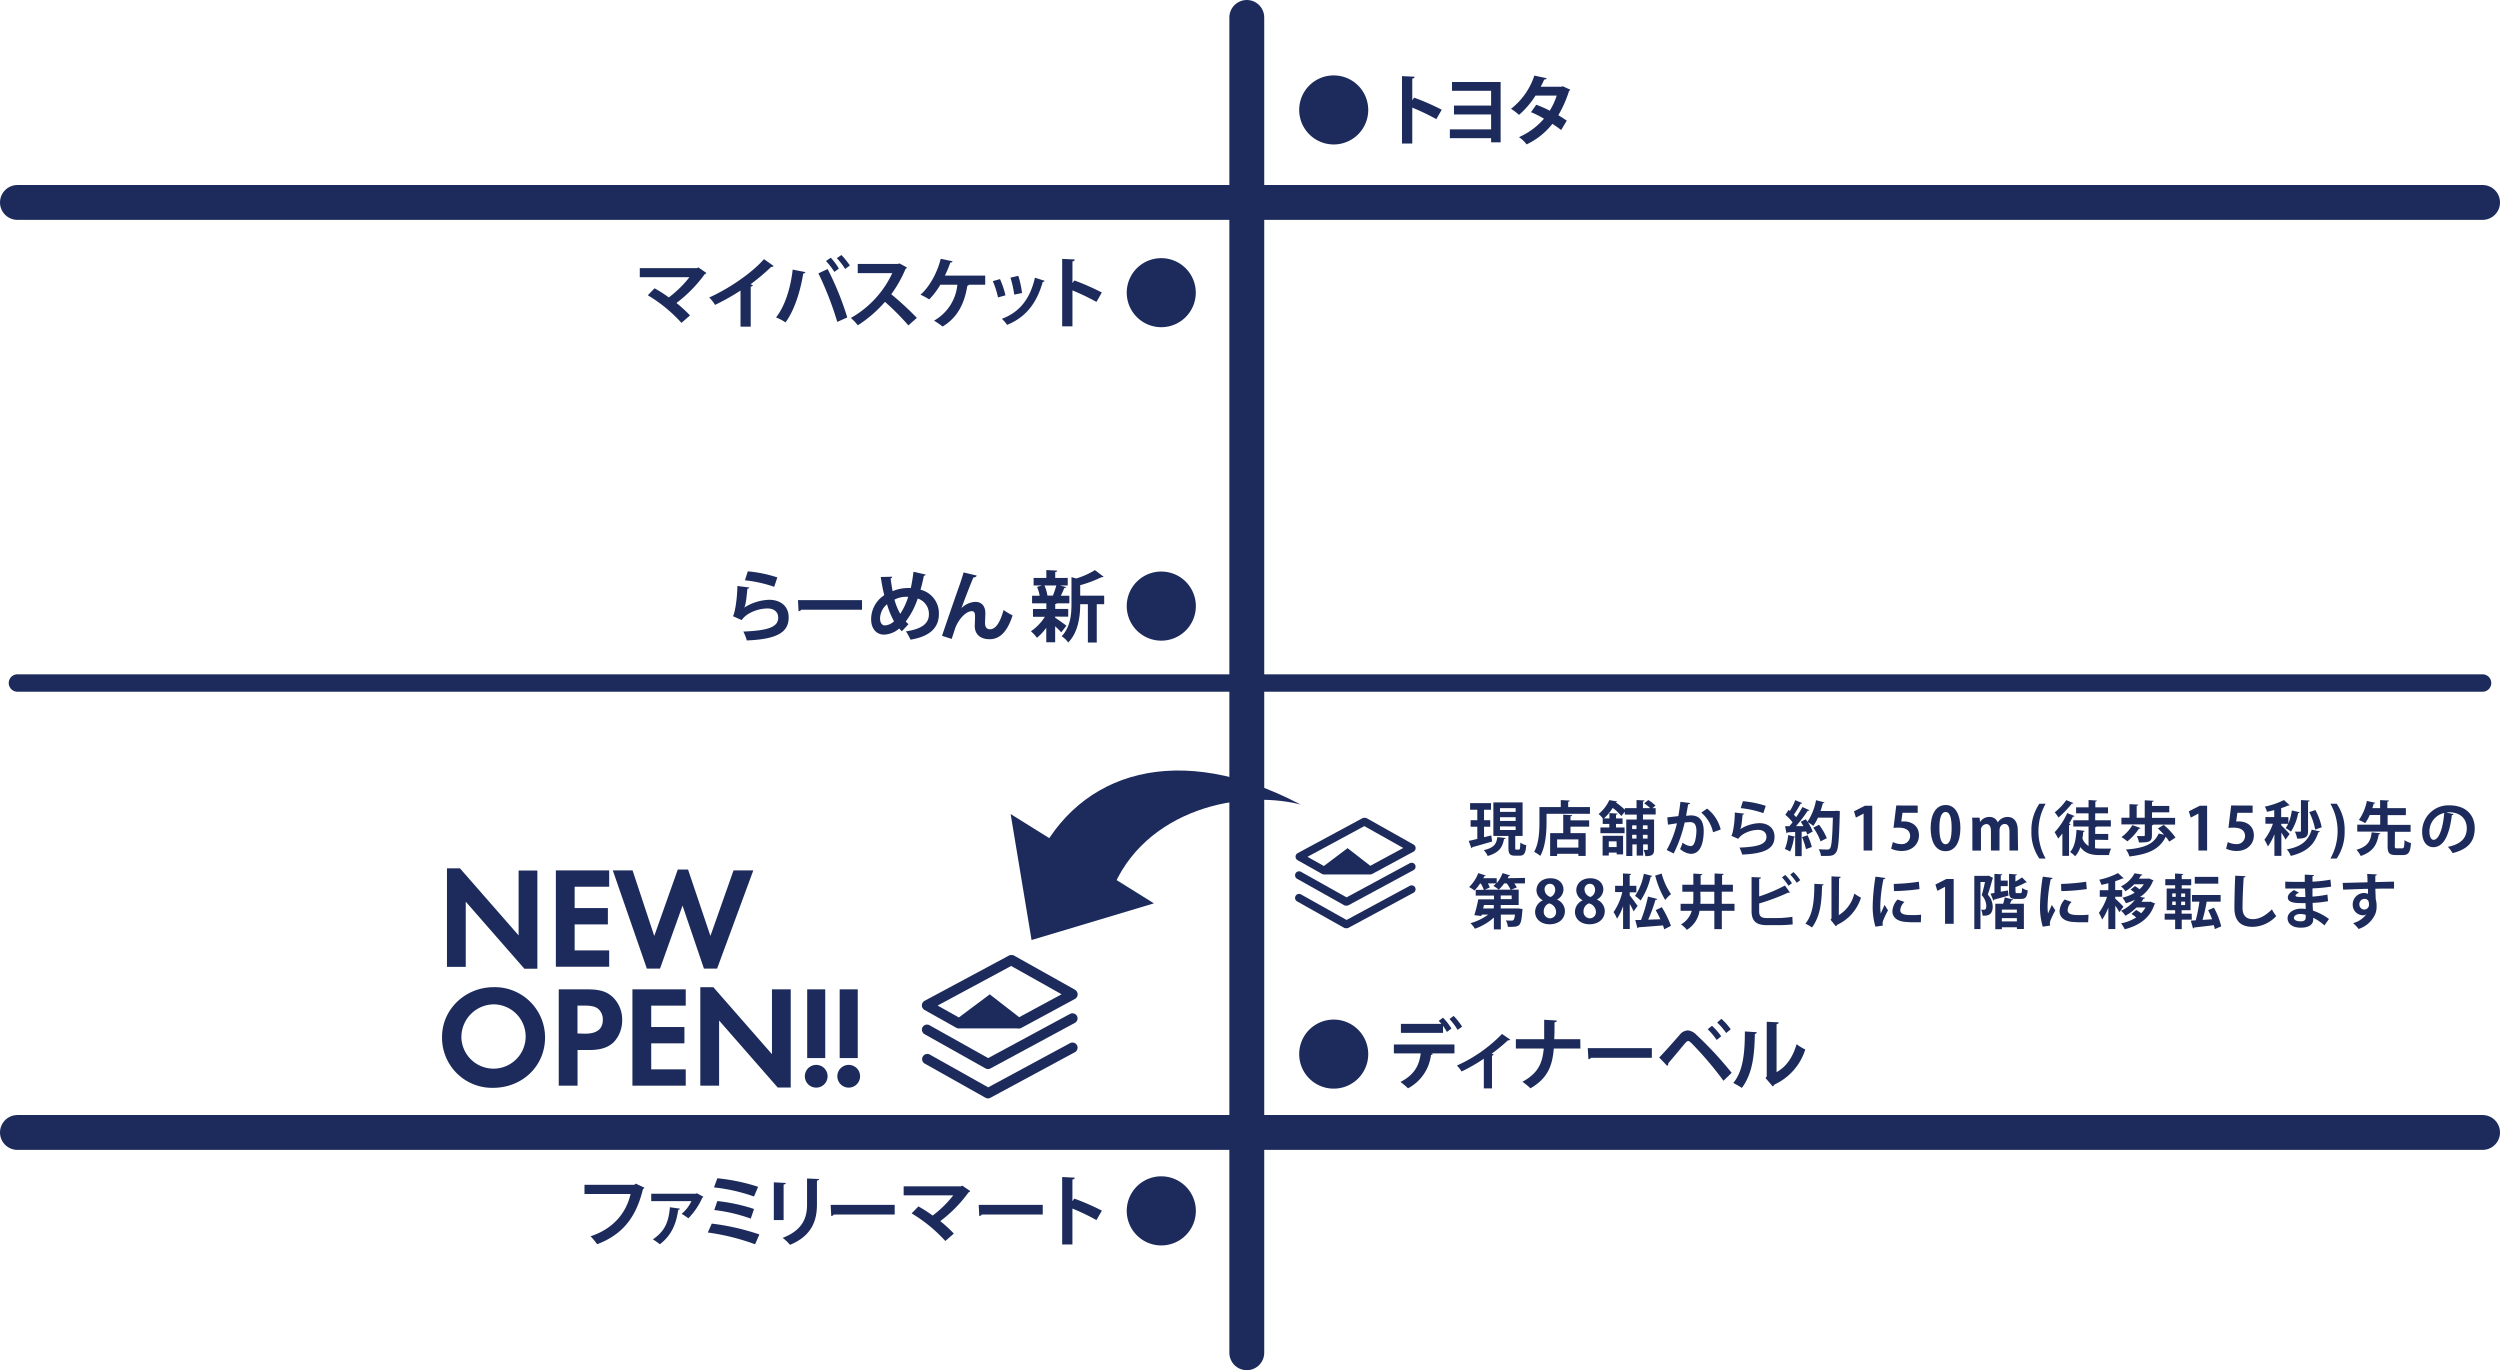 <svg id="レイヤー_3" data-name="レイヤー 3" xmlns="http://www.w3.org/2000/svg" viewBox="0 0 717 392.97"><defs><style>.cls-1{fill:#ec7334;}.cls-1,.cls-2,.cls-3{stroke:#1c2b5b;stroke-linecap:round;stroke-miterlimit:10;}.cls-1,.cls-2{stroke-width:10px;}.cls-2,.cls-3{fill:none;}.cls-3{stroke-width:5px;}.cls-4{fill:#1c2b5b;}</style></defs><line class="cls-1" x1="5" y1="324.79" x2="712" y2="324.79"/><line class="cls-2" x1="5" y1="58.06" x2="712" y2="58.06"/><line class="cls-3" x1="5" y1="195.89" x2="712" y2="195.89"/><line class="cls-2" x1="357.58" y1="5" x2="357.58" y2="387.97"/><path class="cls-4" d="M547.86,257a1.13,1.13,0,0,0-1.55-.46l-18.12,9.78-13-7.29a1.15,1.15,0,1,0-1.13,2l13.5,7.58h0l.16.07.11,0a1,1,0,0,0,.29,0h0a.92.92,0,0,0,.29,0,.25.25,0,0,0,.11,0l.15-.06,18.68-10.08A1.14,1.14,0,0,0,547.86,257Z" transform="translate(-142 -8.96)"/><path class="cls-4" d="M547.86,263.48a1.14,1.14,0,0,0-1.55-.46l-18.12,9.78-13-7.29a1.15,1.15,0,1,0-1.13,2l13.5,7.59h0a1,1,0,0,0,.16.06l.11,0a1,1,0,0,0,.29,0h0a1.36,1.36,0,0,0,.29,0l.11,0,.15-.06L547.4,265A1.15,1.15,0,0,0,547.86,263.48Z" transform="translate(-142 -8.96)"/><path class="cls-4" d="M547.42,251.18l-13.52-7.6h0a.52.52,0,0,0-.13-.06l-.08,0-.11,0-.11,0h-.22l-.1,0-.12,0-.08,0a.75.75,0,0,0-.13.06h0l-18.68,10.08a1.16,1.16,0,0,0,0,2l7,3.94a1.15,1.15,0,0,0,.56.15,1.09,1.09,0,0,0,.26,0h12.74a1.33,1.33,0,0,0,.28,0,1.17,1.17,0,0,0,.55-.13l11.91-6.43a1.17,1.17,0,0,0,0-2ZM535,257.27l-6.51-5.06-6.8,5.12-4.7-2.64,16.3-8.8,11.17,6.27Z" transform="translate(-142 -8.96)"/><path class="cls-4" d="M450.88,300.35a1.48,1.48,0,0,0-2-.6l-23.48,12.67L408.59,303a1.48,1.48,0,0,0-2,.56,1.5,1.5,0,0,0,.56,2l17.49,9.82h0l0,0,.2.08.14.06a1.73,1.73,0,0,0,.38.05h0a1.64,1.64,0,0,0,.37-.05l.13-.05.2-.08,24.2-13.06A1.48,1.48,0,0,0,450.88,300.35Z" transform="translate(-142 -8.96)"/><path class="cls-4" d="M450.88,308.74a1.48,1.48,0,0,0-2-.6l-23.48,12.67-16.8-9.44a1.49,1.49,0,0,0-1.46,2.59l17.49,9.83h0a1.21,1.21,0,0,0,.2.09l.14.05a1.28,1.28,0,0,0,.38.05h0a1.22,1.22,0,0,0,.37-.05l.13-.05a.7.7,0,0,0,.2-.08l24.2-13.05A1.49,1.49,0,0,0,450.88,308.74Z" transform="translate(-142 -8.96)"/><path class="cls-4" d="M450.3,292.81,432.79,283h0l-.17-.07-.1-.05-.15,0-.14,0h-.28l-.14,0-.14,0-.11.05-.17.07h0L407.16,296a1.5,1.5,0,0,0,0,2.62l9.08,5.1a1.47,1.47,0,0,0,.73.19,2,2,0,0,0,.34,0h16.49a1.58,1.58,0,0,0,.38.05,1.49,1.49,0,0,0,.7-.18l15.43-8.33a1.5,1.5,0,0,0,0-2.61Zm-16,7.88-8.43-6.55L417,300.77l-6.09-3.42L432,286l14.47,8.12Z" transform="translate(-142 -8.96)"/><path class="cls-4" d="M326.84,349.61a1.07,1.07,0,0,1-.44.38c-2,8.25-5.92,13.05-13.14,15.82a19,19,0,0,0-1.89-2.29c6.62-2.16,10.27-6.82,11.48-12.12H309.63v-2.64h14.26l.48-.33Z" transform="translate(-142 -8.96)"/><path class="cls-4" d="M343.75,352.21a.6.6,0,0,1-.33.26,19.8,19.8,0,0,1-4,5.9,15.52,15.52,0,0,0-1.94-1.28,10.27,10.27,0,0,0,2.82-3.65H328.77v-2.11h12.8l.27-.15ZM337,355.6a.53.53,0,0,1-.49.35c-.53,3.76-1.8,7.24-5.26,9.86a16.72,16.72,0,0,0-2-1.39c3.41-2.38,4.51-4.91,4.88-9.22Z" transform="translate(-142 -8.96)"/><path class="cls-4" d="M346.13,359.89A67.3,67.3,0,0,1,359.79,363l-1.23,2.82A64.75,64.75,0,0,0,345,362.44Zm1.6-13a54.91,54.91,0,0,1,11.69,2.44l-1.17,2.79a50,50,0,0,0-11.48-2.61Zm0,6.53a51,51,0,0,1,10.52,2.27l-.93,2.77A46.33,46.33,0,0,0,346.85,356Z" transform="translate(-142 -8.96)"/><path class="cls-4" d="M363.93,358.88V348.05l3.45.18c0,.24-.22.39-.64.46v10.19Zm13-11.77c0,.22-.19.37-.63.43v6.89c0,4.67-1.54,9-7.73,11.55a12.44,12.44,0,0,0-2.11-2c5.83-2.23,7-5.88,7-9.53v-7.5Z" transform="translate(-142 -8.96)"/><path class="cls-4" d="M380.23,354.52H398.6v2.77H381.15a1,1,0,0,1-.75.42Z" transform="translate(-142 -8.96)"/><path class="cls-4" d="M420.25,350.56a.6.6,0,0,1-.46.35,38.42,38.42,0,0,1-8.12,8.27,36,36,0,0,1,3.89,3.57l-2.44,2.13a42.49,42.49,0,0,0-9.66-7.92l1.94-2a38.94,38.94,0,0,1,4.09,2.62,31.26,31.26,0,0,0,5.9-5.79H401.17V349.2h16.42L418,349Z" transform="translate(-142 -8.96)"/><path class="cls-4" d="M422.69,354.52h18.37v2.77H423.61a1,1,0,0,1-.75.42Z" transform="translate(-142 -8.96)"/><path class="cls-4" d="M456.46,358.88a62.07,62.07,0,0,0-6.89-3.3v10.29h-2.94V346.53l3.6.18c0,.26-.19.48-.66.55v6.2l.55-.74a68.53,68.53,0,0,1,7.9,3.45Z" transform="translate(-142 -8.96)"/><path class="cls-4" d="M475.05,346.33a9.91,9.91,0,1,1-9.9,9.91A9.89,9.89,0,0,1,475.05,346.33Z" transform="translate(-142 -8.96)"/><path class="cls-4" d="M356.91,177.46a.62.62,0,0,1-.57.37c-.27,3.06-.51,4.82-.91,5.4h0a14.13,14.13,0,0,1,7.15-2.25c3.21,0,5.63,1.78,5.61,5.06,0,4.2-3.19,6.25-12,6.6a14.11,14.11,0,0,0-1-2.55c7.33-.29,10-1.36,10-4,0-1.56-1.13-2.62-3.06-2.62-2.73,0-6.12,1.32-7.4,3.34l-2.55-1.14c.46-.35,1.26-4.62,1.3-8.65Zm-.44-4.64a38,38,0,0,1,8.47,1.74l-.9,2.7a37.52,37.52,0,0,0-8.39-1.87Z" transform="translate(-142 -8.96)"/><path class="cls-4" d="M370.86,181.07h18.37v2.77H371.78a1,1,0,0,1-.75.42Z" transform="translate(-142 -8.96)"/><path class="cls-4" d="M407.49,173.74a.54.54,0,0,1-.53.35c-.26,1.41-.62,2.82-.95,4a6.94,6.94,0,0,1,5.26,7c0,3.94-2.66,6.43-8.14,7.33a16.27,16.27,0,0,0-1.3-2.38c4.14-.64,6.58-2,6.58-4.88a4.62,4.62,0,0,0-3.21-4.54,22.38,22.38,0,0,1-3.43,6.58,8.16,8.16,0,0,0,.79.77L400.65,190c-.25-.24-.51-.51-.75-.79a6.94,6.94,0,0,1-4.36,1.76c-2.29,0-3.7-1.85-3.7-4.38a8.22,8.22,0,0,1,3.77-6.93c-.42-1.63-.75-3.39-1-5.22l3.28-.08a.59.59,0,0,1-.46.5c.15,1.23.35,2.47.57,3.65a11.32,11.32,0,0,1,4.69-.9,4.61,4.61,0,0,1,.53,0c.3-1.4.57-3,.77-4.66Zm-9.09,13.4a22.81,22.81,0,0,1-2-4.88,5.41,5.41,0,0,0-2,4.07c0,1.19.52,2,1.4,2A4.12,4.12,0,0,0,398.4,187.14Zm1.78-2.13a18.32,18.32,0,0,0,2.29-4.89,5,5,0,0,0-.55,0,7.2,7.2,0,0,0-3.39.82A18,18,0,0,0,400.18,185Z" transform="translate(-142 -8.96)"/><path class="cls-4" d="M412.17,191.32c1.34-4,4.14-12.06,4.87-14.1.46-1.26,1.14-3.37,1.31-4.09l3.77.9c-.11.33-.4.53-.95.55-.9,2.07-2.64,6.64-3.43,8.8a6,6,0,0,1,4-1.8c1.82,0,2.86,1.25,2.86,3.23,0,.4-.09,2.35-.09,2.79,0,1.28.5,1.83,1.43,1.83,1.65,0,2.92-2,3.89-5.52a17.06,17.06,0,0,0,2.58,1.54c-1.35,4.24-3.39,6.84-6.58,6.84-2.69,0-4.27-1.43-4.27-3.78,0-.4.09-2.36.09-2.8,0-1-.29-1.47-.88-1.47-2.07,0-4.18,3-4.82,4.9-.29.88-.66,2-1,3.06Z" transform="translate(-142 -8.96)"/><path class="cls-4" d="M444.62,185.8v.33c.71.42,2.73,1.89,3.24,2.29l-1.5,1.89c-.4-.44-1.06-1.1-1.74-1.74v4.6h-2.55V189a14.71,14.71,0,0,1-2.68,2.88,10.88,10.88,0,0,0-1.72-1.87,14.16,14.16,0,0,0,4-4.16h-3.41v-2.22h3.83V182H438v-2.18h2.18a11.25,11.25,0,0,0-.75-2.53l1.43-.42h-2.42v-2.15h3.65v-2.27l3.13.16c0,.22-.18.35-.58.41v1.7h3.59v2.15H446l1.78.47c-.06.15-.24.24-.55.26a18,18,0,0,1-1,2.22h2.46V182h-3.56a.75.75,0,0,1-.49.2v1.41h3.72v2.22Zm-.66-6a25.79,25.79,0,0,0,1-2.93h-3.41a11.8,11.8,0,0,1,.86,2.91l-.13,0H444Zm14.72,0v2.44h-2.13v11H454v-11h-2.2c0,3.26-.48,8-3.45,11a6.07,6.07,0,0,0-1.87-1.8c2.57-2.68,2.82-6.4,2.82-9.37v-7.59l1.36.39a23.36,23.36,0,0,0,5.37-2.4l2.49,1.9a.9.9,0,0,1-.62.13,34.54,34.54,0,0,1-6.1,2.29v3Z" transform="translate(-142 -8.96)"/><path class="cls-4" d="M475.05,172.88a9.91,9.91,0,1,1-9.9,9.91A9.89,9.89,0,0,1,475.05,172.88Z" transform="translate(-142 -8.96)"/><path class="cls-4" d="M344.57,87.23a.63.63,0,0,1-.46.36A38.65,38.65,0,0,1,336,95.86a36,36,0,0,1,3.89,3.56l-2.44,2.14a42,42,0,0,0-9.66-7.92l1.94-2a37.38,37.38,0,0,1,4.09,2.62,31.56,31.56,0,0,0,5.9-5.79H325.49V85.87h16.42l.37-.22Z" transform="translate(-142 -8.96)"/><path class="cls-4" d="M363.88,85.25a.74.74,0,0,1-.7.25,59.48,59.48,0,0,1-5.94,5c.24.07.48.18.7.24a.67.67,0,0,1-.63.42v11.49h-2.93V92.29a64.27,64.27,0,0,1-7.31,4.12,9.92,9.92,0,0,0-1.67-2.13c5.74-2.56,12.35-7.13,15.71-11Z" transform="translate(-142 -8.96)"/><path class="cls-4" d="M373,87a.7.7,0,0,1-.64.42c-.82,5.17-2.58,10.65-5.08,14a14.9,14.9,0,0,0-2.71-1.43c2.46-3.11,4.16-8.21,4.77-13.71Zm9.13,14.28a92.52,92.52,0,0,0-5.41-13.92l2.64-1.24A84.16,84.16,0,0,1,385,100Zm-1.87-18.41A16.1,16.1,0,0,1,382.58,86l-1.29.94a19.39,19.39,0,0,0-2.4-3.12Zm3.06-.77a21.4,21.4,0,0,1,2.42,3l-1.35,1A18.9,18.9,0,0,0,382,83Z" transform="translate(-142 -8.96)"/><path class="cls-4" d="M402.12,85.69a.68.68,0,0,1-.4.38,35.39,35.39,0,0,1-4.11,7.28,88.2,88.2,0,0,1,7.35,6.78l-2.44,2.15a71.35,71.35,0,0,0-6.71-6.75,36,36,0,0,1-7.79,6.73,14.51,14.51,0,0,0-2-2.11A28.51,28.51,0,0,0,397.9,87.3H388V84.66h11.51l.46-.15Z" transform="translate(-142 -8.96)"/><path class="cls-4" d="M424.56,88v2.62h-4.69a.47.47,0,0,1-.44.29c-.74,4.73-2.64,9.06-7.1,11.7a23,23,0,0,0-2.45-1.69,13.24,13.24,0,0,0,6.69-10.3h-4.88a21.74,21.74,0,0,1-3.19,4.21A22.19,22.19,0,0,0,406,93.48c2.68-2.33,4.88-6.53,5.79-10.29l3.41.7a.61.61,0,0,1-.64.37A35.9,35.9,0,0,1,413,88Z" transform="translate(-142 -8.96)"/><path class="cls-4" d="M428.8,89a25.83,25.83,0,0,1,1.57,4.66l-2.14.6a25.53,25.53,0,0,0-1.49-4.67Zm12.81.5a.51.51,0,0,1-.55.29c-1.8,6.49-5.21,10.32-10.23,12.34a9.42,9.42,0,0,0-1.5-1.73c4.71-1.76,8-5.26,9.49-11.8Zm-7.55-1.43A28.2,28.2,0,0,1,435.12,93l-2.24.46a29.46,29.46,0,0,0-1.08-4.87Z" transform="translate(-142 -8.96)"/><path class="cls-4" d="M456.46,95.55a63.73,63.73,0,0,0-6.88-3.3v10.3h-2.95V83.21l3.61.17c0,.27-.2.49-.66.55v6.21l.55-.75A68.41,68.41,0,0,1,458,92.85Z" transform="translate(-142 -8.96)"/><path class="cls-4" d="M475.05,83a9.9,9.9,0,1,1-9.9,9.9A9.88,9.88,0,0,1,475.05,83Z" transform="translate(-142 -8.96)"/><path class="cls-4" d="M524.51,301.38a9.9,9.9,0,1,1-9.9,9.9A9.88,9.88,0,0,1,524.51,301.38Z" transform="translate(-142 -8.96)"/><path class="cls-4" d="M541.76,311.08v-2.57h17.38v2.57h-6.67l.44.13c0,.16-.22.29-.5.29a12.52,12.52,0,0,1-6.6,9.59,18,18,0,0,0-2.16-1.82c4.2-2.16,5.41-5,5.81-8.19Zm15.2-6.16a11.65,11.65,0,0,0-1.1-1.74v2H543.78v-2.57H555.4a8.66,8.66,0,0,0-.79-.86l1.25-.92a17.16,17.16,0,0,1,2.42,3.12Zm3.08-.59a17.26,17.26,0,0,0-2.33-3.11l1.19-.9a19,19,0,0,1,2.44,3.08Z" transform="translate(-142 -8.96)"/><path class="cls-4" d="M575.16,307.14a.7.7,0,0,1-.66.16,51.54,51.54,0,0,1-4.69,3.87c.24.09.44.15.59.22a.64.64,0,0,1-.5.33v9.39h-2.34V312.6a50.36,50.36,0,0,1-6.38,3.67,8.7,8.7,0,0,0-1.34-1.71,41.67,41.67,0,0,0,12.94-9.07Z" transform="translate(-142 -8.96)"/><path class="cls-4" d="M595.26,309.67h-7.63c-.42,5.17-1.87,8.61-6.69,11.42a18.83,18.83,0,0,0-2.31-1.87c4.38-2.42,5.72-5.13,6.12-9.55h-8V307h8.12c0-.79,0-3.23,0-5.57l3.63.22c0,.29-.24.44-.66.51,0,1.76,0,3.37-.09,4.84h7.48Z" transform="translate(-142 -8.96)"/><path class="cls-4" d="M597.37,309.56h18.38v2.77H598.3a1,1,0,0,1-.75.42Z" transform="translate(-142 -8.96)"/><path class="cls-4" d="M617.86,312.25c1.6-1.63,4.62-5.06,6-6.65a3.08,3.08,0,0,1,2.22-1.12,3.85,3.85,0,0,1,2.35,1.17,103.57,103.57,0,0,1,10.21,11l-2.35,2.27a100,100,0,0,0-9.13-10.74c-.46-.42-.73-.66-1-.66s-.51.26-.91.68c-.74.88-3.41,4.11-4.79,5.7a.89.89,0,0,1-.29.77ZM633,303.16a19.11,19.11,0,0,1,2.64,3l-1.3,1.06a19,19,0,0,0-2.57-3.08Zm2.7-2a17.35,17.35,0,0,1,2.67,3l-1.3,1.06a21.2,21.2,0,0,0-2.58-3Z" transform="translate(-142 -8.96)"/><path class="cls-4" d="M645.86,305a.57.57,0,0,1-.57.48c-.11,6.31-.7,11.42-3.72,15.49-.64-.42-1.69-1-2.46-1.43,2.92-3.41,3.32-9.13,3.32-14.76Zm5.66,11.44c3-1.63,4.75-4.6,5.74-8a16.25,16.25,0,0,0,2.49,1.52A16.47,16.47,0,0,1,650.92,320a1.58,1.58,0,0,1-.5.55l-2.07-2.42.35-.46V302l3.43.17c0,.25-.19.46-.61.53Z" transform="translate(-142 -8.96)"/><path class="cls-4" d="M524.51,30.59a9.9,9.9,0,1,1-9.9,9.9A9.88,9.88,0,0,1,524.51,30.59Z" transform="translate(-142 -8.96)"/><path class="cls-4" d="M553.93,43.13a63.91,63.91,0,0,0-6.89-3.3v10.3h-2.95V30.79l3.61.17c0,.27-.2.49-.66.55v6.21l.55-.75a68.57,68.57,0,0,1,7.9,3.46Z" transform="translate(-142 -8.96)"/><path class="cls-4" d="M572.38,32.48v17.3h-2.73V48.59H557.82V46.06h11.83V41.79H559V39.24h10.65V35H558.43V32.48Z" transform="translate(-142 -8.96)"/><path class="cls-4" d="M592.34,34.68a.78.78,0,0,1-.35.4A33,33,0,0,1,588.93,42c.77.46,1.78,1.12,2.42,1.56l-1.61,2.7c-.64-.52-1.72-1.27-2.51-1.78a20.73,20.73,0,0,1-7.41,5.9,8.69,8.69,0,0,0-2.18-2.09A20.23,20.23,0,0,0,584.81,43a26.42,26.42,0,0,0-3.72-1.87L582.61,39a33.36,33.36,0,0,1,3.85,1.7,18.54,18.54,0,0,0,2-4.32h-6.08a24.7,24.7,0,0,1-4.73,5.53,15.83,15.83,0,0,0-2.29-1.74,20,20,0,0,0,6.69-9.53l3.55.77c-.09.24-.33.38-.73.35a18.87,18.87,0,0,1-1,2.07h5.88l.46-.13Z" transform="translate(-142 -8.96)"/><path class="cls-4" d="M270.19,258h3.73l16.82,19.23v-18.6h5.38v28.17H292.4l-16.82-19.23v18.69h-5.39Z" transform="translate(-142 -8.96)"/><path class="cls-4" d="M306.81,263.27v6.13h9.53v4.68h-9.53v7.46h9.9v4.68H301.42V258.59h15.29v4.68Z" transform="translate(-142 -8.96)"/><path class="cls-4" d="M329.64,277.39l6.75-19.05h2.94l6.42,19.05,6.63-18.8h5.67l-10.39,28.17h-3.77l-6.14-18.07-6.46,18.07h-3.77l-9.77-28.17h5.67Z" transform="translate(-142 -8.96)"/><path class="cls-4" d="M298.32,306.54c0,8.16-6.51,14.41-14.91,14.41a14.36,14.36,0,0,1-14.63-14.62c0-7.87,6.63-14.25,14.83-14.25A14.42,14.42,0,0,1,298.32,306.54Zm-24-.13a9.22,9.22,0,1,0,9.2-9.4A9.38,9.38,0,0,0,274.33,306.41Z" transform="translate(-142 -8.96)"/><path class="cls-4" d="M307.64,320.33h-5.39V292.7h8.08c3.61,0,5.55.58,7.29,2.11a8.94,8.94,0,0,1,2.82,6.67,9.17,9.17,0,0,1-2.24,6.18c-1.57,1.65-3.81,2.44-7.08,2.44h-3.48Zm2.19-14.91c3.36,0,5.06-1.33,5.06-4a4,4,0,0,0-1.41-3.19c-.83-.62-2-.87-4-.87h-1.86v8Z" transform="translate(-142 -8.96)"/><path class="cls-4" d="M328.77,297.38v6.13h9.52v4.68h-9.52v7.46h9.9v4.68H323.38V292.7h15.29v4.68Z" transform="translate(-142 -8.96)"/><path class="cls-4" d="M342.85,292.08h3.73L363.4,311.3V292.7h5.38v28.17h-3.73l-16.81-19.22v18.68h-5.39Z" transform="translate(-142 -8.96)"/><path class="cls-4" d="M379.35,317.6a3.26,3.26,0,1,1-3.28-3.23A3.25,3.25,0,0,1,379.35,317.6Zm-5.85-24.9h5.18v19.72H373.5Z" transform="translate(-142 -8.96)"/><path class="cls-4" d="M388.67,317.6a3.26,3.26,0,1,1-3.28-3.23A3.25,3.25,0,0,1,388.67,317.6Zm-5.85-24.9H388v19.72h-5.18Z" transform="translate(-142 -8.96)"/><path class="cls-4" d="M459.84,267.34C467.72,242,496.51,235,515,239.7c-34.71-18.28-63.59-9.77-75.82,16.33" transform="translate(-142 -8.96)"/><polygon class="cls-4" points="289.85 233.47 295.85 269.6 330.94 259.08 289.85 233.47"/><path class="cls-4" d="M569.71,248.56l.23,1.75c-2.05.6-4.25,1.23-5.67,1.62a.36.36,0,0,1-.28.3l-.76-2.1c.68-.14,1.53-.34,2.46-.57v-3.5h-1.92v-1.87h1.92v-3h-2.07v-1.89h6v1.89h-2v3h1.78v1.87h-1.78v3Zm4.09.73c0,.14-.17.27-.44.29-.42,2.09-1.12,3.84-4.69,4.88a5.61,5.61,0,0,0-1.12-1.68c3.11-.7,3.63-1.94,3.89-3.73Zm2.77,2.77c0,.5,0,.57.33.57h.71c.31,0,.37-.28.41-2a5.42,5.42,0,0,0,1.7.74c-.17,2.35-.63,3-1.89,3h-1.29c-1.58,0-1.92-.58-1.92-2.32V248.7H570.3v-9.62h8.38v9.62h-2.11Zm-4.37-11.32v1.06h4.49v-1.06Zm0,2.6v1.07h4.49v-1.07Zm0,2.62V247h4.49V246Z" transform="translate(-142 -8.96)"/><path class="cls-4" d="M591.75,240.42H598v1.94H585.55v2.38c0,2.77-.26,7-1.8,9.69a9.65,9.65,0,0,0-1.77-1.16c1.41-2.45,1.53-6.05,1.53-8.53v-4.32h6.12v-2l2.58.14c0,.17-.13.27-.46.34Zm1.13,2.33c0,.19-.16.29-.46.34v1.14h5.35v1.82h-5.35v1.85h4.35v6.54h-2.09v-.61h-6.1v.63h-2V247.9h3.75v-5.29Zm1.8,9.3V249.7h-6.1v2.35Z" transform="translate(-142 -8.96)"/><path class="cls-4" d="M616.85,242.54h-3.64V244h3.18v8.56c0,1.48-.46,1.94-2.5,1.94a6.11,6.11,0,0,0-.51-1.78h1c.15,0,.2-.05.2-.2v-1.38h-1.34v3.2h-1.84v-3.2h-1.24v3.33h-1.75V244h3v-1.42H608v-.81L607,243a13.42,13.42,0,0,0-2.47-2.33,15.06,15.06,0,0,1-2.5,3h1.55v-1.51l2.33.13c0,.16-.15.26-.44.31v1.07h1.88v1.6h-1.88v1h2.46v1.65H601v-1.65h2.55v-1h-1.89v-1.6h0a6.11,6.11,0,0,0-1.18-1.24,11.62,11.62,0,0,0,3.08-4l2.23.39c0,.14-.17.24-.41.26l0,0A17.4,17.4,0,0,1,608,241.2v-.47h3.36v-2.32l2.28.12c0,.16-.14.26-.44.31v1.89h2.07a12.52,12.52,0,0,0-1.72-1.38l1.18-.94a11.4,11.4,0,0,1,2.07,1.6l-.87.72h.91Zm-15.22,11.78v-5.66h5.87V254h-1.84v-.51H603.4v.83Zm4-4.06H603.4v1.63h2.26Zm5.71-4.59h-1.24v1.07h1.24Zm-1.24,3.81h1.24v-1.1h-1.24Zm4.42-3.81h-1.34v1.07h1.34Zm-1.34,3.81h1.34v-1.1h-1.34Z" transform="translate(-142 -8.96)"/><path class="cls-4" d="M626.72,239.28c0,.24-.25.32-.56.36-.15.83-.41,2.29-.59,3.28.44,0,1-.1,1.39-.1,2.81,0,3.67,2,3.67,4.6v0c-.07,3.76-1.12,6.43-3.72,6.43a5.31,5.31,0,0,1-3.06-1.4,10.53,10.53,0,0,0,.71-1.83,4.3,4.3,0,0,0,2.28,1c.72,0,1.06-.58,1.33-1.55a13,13,0,0,0,.36-2.79c0-1.68-.53-2.53-1.74-2.53a12.2,12.2,0,0,0-1.63.12,38.76,38.76,0,0,1-3.15,8.87l-2-1a29.33,29.33,0,0,0,2.94-7.66c-.61.1-1.83.27-2.58.4l-.19-2.1,3.17-.36c.22-1.24.44-2.67.59-4.1Zm6.58,8.38a10.23,10.23,0,0,0-3.36-5.63l1.64-1.17a10.74,10.74,0,0,1,3.91,6Z" transform="translate(-142 -8.96)"/><path class="cls-4" d="M642.21,242.32a.46.46,0,0,1-.44.29c-.21,2.37-.39,3.72-.7,4.17h0a10.91,10.91,0,0,1,5.52-1.74c2.48,0,4.35,1.38,4.34,3.91,0,3.25-2.47,4.83-9.27,5.1a11,11,0,0,0-.78-2c5.66-.22,7.72-1.05,7.74-3.08,0-1.2-.87-2-2.37-2-2.1,0-4.72,1-5.71,2.58l-2-.88c.36-.27,1-3.57,1-6.68Zm-.34-3.58a29.6,29.6,0,0,1,6.55,1.34l-.7,2.09a28.54,28.54,0,0,0-6.48-1.44Z" transform="translate(-142 -8.96)"/><path class="cls-4" d="M668.56,241.49l1.09.07c0,.17,0,.44,0,.66-.2,7.68-.4,10.35-1.07,11.22s-1.15,1-2.92,1c-.46,0-.94,0-1.41,0a4.57,4.57,0,0,0-.65-1.92c1.07.08,2,.08,2.48.08a.83.83,0,0,0,.74-.29c.49-.51.68-3,.85-8.85h-4.27a14.62,14.62,0,0,1-1.34,2.38,10.74,10.74,0,0,0-1.55-1.06,12.9,12.9,0,0,1,1.38,2.67l-1.57.85a9,9,0,0,0-.32-.88l-1.28.08v7h-1.87V249c0,.1-.18.13-.34.12a15.08,15.08,0,0,1-1.1,4.08,8.5,8.5,0,0,0-1.51-.75,13.74,13.74,0,0,0,.95-4l2,.49v-1.38l-2.17.12a.36.36,0,0,1-.32.24l-.4-2h1.25c.28-.36.59-.73.9-1.14a15,15,0,0,0-2.08-2.14l.94-1.39.37.3a17.87,17.87,0,0,0,1.53-3.11l2,.83a.44.44,0,0,1-.46.19,26,26,0,0,1-1.94,3.15c.26.25.48.49.67.71a32.28,32.28,0,0,0,1.8-2.91l2,.92a.59.59,0,0,1-.5.17,39,39,0,0,1-3.34,4.39l2.12,0c-.25-.42-.51-.85-.76-1.24.54-.29,1-.51,1.44-.73.17.24.32.48.49.73a16.88,16.88,0,0,0,2.45-6.19l2.42.62c-.06.15-.21.23-.46.22-.19.75-.41,1.51-.68,2.26h4Zm-8.6,11a22,22,0,0,0-1.14-3.45l1.6-.52a23.06,23.06,0,0,1,1.22,3.35Zm3.74-7a16.77,16.77,0,0,1,2.23,3.86l-1.79.92a16,16,0,0,0-2.09-3.94Z" transform="translate(-142 -8.96)"/><path class="cls-4" d="M676.48,252.9V242.29h0l-2.21,1.16-.54-1.81,3.12-1.59h2.11V252.9Z" transform="translate(-142 -8.96)"/><path class="cls-4" d="M692,240v2.07h-4.37l-.34,2.52a4.07,4.07,0,0,1,.72-.05c2.24,0,4.35,1.26,4.35,4,0,2.46-1.89,4.48-4.92,4.48a7,7,0,0,1-3.06-.66l.5-1.9a5.54,5.54,0,0,0,2.43.59,2.33,2.33,0,0,0,2.51-2.31c0-1.55-1.13-2.41-3.31-2.41a12,12,0,0,0-1.45.08l.79-6.44Z" transform="translate(-142 -8.96)"/><path class="cls-4" d="M695.71,246.5c0-3.9,1.44-6.66,4.33-6.66s4.2,3,4.2,6.56c0,4.25-1.58,6.68-4.28,6.68C697,253.08,695.71,250.09,695.71,246.5Zm4.28,4.59c1.16,0,1.74-1.63,1.74-4.64s-.53-4.62-1.72-4.62-1.79,1.56-1.79,4.62.63,4.64,1.76,4.64Z" transform="translate(-142 -8.96)"/><path class="cls-4" d="M720.78,252.9h-2.46v-5.36c0-1.36-.38-2.26-1.38-2.26-.7,0-1.48.55-1.48,1.87v5.75H713v-5.6c0-1.12-.36-2-1.35-2a1.71,1.71,0,0,0-1.51,1.92v5.7h-2.46v-6.62c0-1.1,0-2-.07-2.83h2.14l.12,1.25h0a3.1,3.1,0,0,1,2.69-1.46,2.46,2.46,0,0,1,2.41,1.58h0a3.25,3.25,0,0,1,2.81-1.58c1.65,0,2.92,1.17,2.92,3.91Z" transform="translate(-142 -8.96)"/><path class="cls-4" d="M726.89,255.19a13.08,13.08,0,0,1-2.28-7.85,13.42,13.42,0,0,1,2.28-7.87h1.8a16,16,0,0,0,0,15.72Z" transform="translate(-142 -8.96)"/><path class="cls-4" d="M737,243a.48.48,0,0,1-.48.17c-.34.66-.71,1.36-1.12,2l.44.16a.49.49,0,0,1-.44.29v8.8h-1.91v-6.41c-.4.53-.81,1-1.22,1.45a17.08,17.08,0,0,0-1-1.82,19.89,19.89,0,0,0,3.61-5.49Zm-.33-3.72a.43.43,0,0,1-.46.15,29.73,29.73,0,0,1-3.84,4,13.72,13.72,0,0,0-1.07-1.5,16.45,16.45,0,0,0,3.3-3.5Zm6.19,10.52v2.43a9.67,9.67,0,0,0,1.44.1c.57,0,2.45,0,3.17,0a6.61,6.61,0,0,0-.6,1.87h-2.72c-2.33,0-4.18-.48-5.51-2.31a6.9,6.9,0,0,1-1.49,2.65,8.8,8.8,0,0,0-1.46-1.23c1.25-1.25,1.71-3.68,1.85-6.35l2.33.3c0,.16-.17.26-.41.28,0,.64-.14,1.29-.22,1.9A4.3,4.3,0,0,0,741,251.6V246h-4.38v-1.78H741v-2h-3.58V240.5H741v-2.09l2.38.14c0,.15-.13.25-.44.31v1.64h3.64v1.72H742.9v2h4.49V246h-4.07a.51.51,0,0,1-.42.22v1.91h3.74v1.73Z" transform="translate(-142 -8.96)"/><path class="cls-4" d="M759.17,248.58c0,1.8-.82,2-3.71,2a6.68,6.68,0,0,0-.61-1.83c.77,0,1.7,0,1.94,0s.34-.07.34-.25V245.4h-6.71v-1.92h2.31v-3.89l2.53.13c0,.17-.14.28-.46.33v3.43h2.31v-5l2.55.14c0,.17-.13.27-.46.32v1.16h4.95v1.83H759.2v1.6h6.62v1.92h-6.24a.52.52,0,0,1-.41.22Zm-3.25-2.14a.45.45,0,0,1-.46.17,16.05,16.05,0,0,1-3.33,3.65,14.12,14.12,0,0,0-1.7-1.22,11.2,11.2,0,0,0,3.13-3.44Zm6.63-.9a18.21,18.21,0,0,1,3.38,3.63l-1.8,1.18a9.41,9.41,0,0,0-1-1.41c-1.79,3.65-5,5-10.42,5.66a6,6,0,0,0-1-2c4.92-.36,8-1.38,9.4-4.59l1.55.36c-.56-.63-1.21-1.28-1.78-1.81Z" transform="translate(-142 -8.96)"/><path class="cls-4" d="M772.51,252.9V242.29h0l-2.21,1.16-.54-1.81,3.12-1.59H775V252.9Z" transform="translate(-142 -8.96)"/><path class="cls-4" d="M788.05,240v2.07h-4.37l-.34,2.52a4.14,4.14,0,0,1,.72-.05c2.24,0,4.35,1.26,4.35,4,0,2.46-1.89,4.48-4.91,4.48a6.92,6.92,0,0,1-3.06-.66l.49-1.9a5.58,5.58,0,0,0,2.43.59,2.34,2.34,0,0,0,2.52-2.31c0-1.55-1.14-2.41-3.32-2.41a11.72,11.72,0,0,0-1.44.08l.78-6.44Z" transform="translate(-142 -8.96)"/><path class="cls-4" d="M796.3,245.71c.51.46,2,2,2.36,2.44l-1.16,1.62a17.43,17.43,0,0,0-1.2-2v6.66h-2v-6.22a15.79,15.79,0,0,1-1.87,3.52,12,12,0,0,0-1-1.94,16.3,16.3,0,0,0,2.44-4.59h-2.15v-1.9h2.53v-2c-.7.19-1.41.34-2.09.48a5.8,5.8,0,0,0-.61-1.48,22.36,22.36,0,0,0,5.49-1.89l1.63,1.48a.62.62,0,0,1-.43.09,16.56,16.56,0,0,1-2,.76v2.57h2.07v1.83a16.28,16.28,0,0,0,1-3.74l2.21.51c0,.16-.18.24-.4.22a14.55,14.55,0,0,1-2.08,5.34,8.49,8.49,0,0,0-1.53-1,6.54,6.54,0,0,0,.72-1.24h-2Zm11.05,1.68a.46.46,0,0,1-.45.27c-1.22,3.81-3.58,5.7-7.92,6.78a5.34,5.34,0,0,0-1.12-1.88c3.86-.7,6.12-2.25,7.14-5.66Zm-2.94-8.84c0,.15-.14.27-.46.32v8.38c0,1.65-.5,2.23-3.13,2.23a7.49,7.49,0,0,0-.65-2c.62,0,1.24,0,1.46,0s.28-.07.28-.25v-8.81Zm1.64,2.72a18.09,18.09,0,0,1,1.82,4.95l-1.88.66a19,19,0,0,0-1.69-5Z" transform="translate(-142 -8.96)"/><path class="cls-4" d="M812.16,239.47a13,13,0,0,1,2.28,7.85,13.49,13.49,0,0,1-2.28,7.87h-1.8a16,16,0,0,0,0-15.72Z" transform="translate(-142 -8.96)"/><path class="cls-4" d="M824.7,247.93c-.05.16-.18.26-.46.29-.51,2.53-1.2,4.85-5.18,6.24a6.49,6.49,0,0,0-1.24-1.78c3.55-1,4.1-2.84,4.37-5Zm4.13,3.69c0,.56.09.65.62.65h1.49c.51,0,.61-.33.68-2.35a5.84,5.84,0,0,0,1.85.82c-.2,2.72-.74,3.45-2.34,3.45h-2c-1.92,0-2.36-.63-2.36-2.57v-4.15h-8.71v-2h6.58V242.7h-3a11.8,11.8,0,0,1-1.31,2.34,12.09,12.09,0,0,0-1.8-.9,14.24,14.24,0,0,0,2.29-5.47l2.4.53c0,.15-.19.23-.44.23-.11.4-.24.85-.39,1.31h2.22v-2.31l2.55.12c0,.19-.15.29-.47.34v1.85H832v2h-5.23v2.79h6.59v2h-4.49Z" transform="translate(-142 -8.96)"/><path class="cls-4" d="M845.7,242.46a.57.57,0,0,1-.51.29c-.7,5.81-2.4,9.18-5.32,9.18-1.86,0-3.2-1.57-3.2-4.46a7.54,7.54,0,0,1,7.8-7.54c4.82,0,7.28,2.85,7.28,6.54,0,4-2.06,6.07-6.34,7.16a10.91,10.91,0,0,0-1.36-1.8c3.87-.77,5.42-2.62,5.42-5.33s-1.9-4.58-5-4.58a8.1,8.1,0,0,0-.87.06Zm-2.7-.34a5.42,5.42,0,0,0-4.24,5.27c0,1.43.43,2.43,1.18,2.43C841.6,249.82,842.71,246.1,843,242.12Z" transform="translate(-142 -8.96)"/><path class="cls-4" d="M579.36,260.74v1.58H576.3a6.2,6.2,0,0,1,.71,1.17l-1.63.63h2.18v4.39h-5.15v1h4.66l.44,0,1.15.15a3.82,3.82,0,0,1-.06.56c-.31,4.2-.63,4.56-3.34,4.56-.25,0-.52,0-.81,0a4.58,4.58,0,0,0-.56-1.85c.68.06,1.32.06,1.61.06.63,0,.8-.22,1-1.73h-4.06v4.25h-2v-3.4a15.86,15.86,0,0,1-5.44,3.21,7.72,7.72,0,0,0-1.27-1.59,16.17,16.17,0,0,0,5.11-2.47h-1.89l-.11.41-2-.24a41.81,41.81,0,0,0,1.13-4.54h4.51v-1.07h-5.24v-1.65h2.32a11.32,11.32,0,0,0-.84-1.8h-.25a14.67,14.67,0,0,1-1.58,2,9.76,9.76,0,0,0-1.55-1,11,11,0,0,0,2.63-4l2.15.69a.4.4,0,0,1-.43.19c-.08.19-.19.39-.29.58h3.86v1.43a9.92,9.92,0,0,0,1.67-2.89l2.19.66a.41.41,0,0,1-.43.19c-.08.2-.18.41-.28.61Zm-8.94,8.77v-1H567.6c-.07.34-.16.68-.22,1Zm-2.58-5.39h7.39a10.27,10.27,0,0,0-1.09-1.8h-.75a10.15,10.15,0,0,1-1.54,1.79,12.1,12.1,0,0,0-1.55-1.06,6.51,6.51,0,0,0,.77-.73h-2.35a6.79,6.79,0,0,1,.54,1.17Zm7.71,2.72v-1.07h-3.14v1.07Z" transform="translate(-142 -8.96)"/><path class="cls-4" d="M584.48,267.15a3.28,3.28,0,0,1-1.82-2.82c0-2.13,1.75-3.49,4-3.49,2.55,0,3.75,1.62,3.75,3.23a3.32,3.32,0,0,1-1.88,2.89v0a3.59,3.59,0,0,1,2.29,3.28c0,2.29-1.8,3.8-4.35,3.8-2.74,0-4.2-1.68-4.2-3.52a3.7,3.7,0,0,1,2.23-3.36Zm3.81,3.33a2.55,2.55,0,0,0-2-2.43,2.38,2.38,0,0,0-1.54,2.28,1.85,1.85,0,0,0,1.75,2A1.76,1.76,0,0,0,588.29,270.48ZM585,264.21a2.27,2.27,0,0,0,1.72,2,2.2,2.2,0,0,0,1.31-2c0-.88-.43-1.77-1.5-1.77A1.52,1.52,0,0,0,585,264.21Z" transform="translate(-142 -8.96)"/><path class="cls-4" d="M595.9,267.15a3.28,3.28,0,0,1-1.82-2.82c0-2.13,1.75-3.49,4-3.49,2.55,0,3.76,1.62,3.76,3.23a3.33,3.33,0,0,1-1.89,2.89v0a3.6,3.6,0,0,1,2.3,3.28c0,2.29-1.81,3.8-4.36,3.8-2.73,0-4.19-1.68-4.19-3.52a3.69,3.69,0,0,1,2.22-3.36Zm3.81,3.33a2.55,2.55,0,0,0-2-2.43,2.38,2.38,0,0,0-1.55,2.28,1.85,1.85,0,0,0,1.75,2A1.76,1.76,0,0,0,599.71,270.48Zm-3.26-6.27a2.26,2.26,0,0,0,1.71,2,2.18,2.18,0,0,0,1.31-2c0-.88-.42-1.77-1.49-1.77A1.52,1.52,0,0,0,596.45,264.21Z" transform="translate(-142 -8.96)"/><path class="cls-4" d="M609.42,265.77c.51.6,1.93,2.57,2.24,3l-1.14,1.57c-.24-.56-.68-1.38-1.1-2.14v7.2H607.5v-6.57a15.08,15.08,0,0,1-1.74,3.62,8.65,8.65,0,0,0-1-1.89,16.61,16.61,0,0,0,2.52-5.76h-2.07V263h2.26v-3.54l2.36.14c0,.17-.15.25-.44.32V263h1.92v1.89h-1.92Zm6.44-5.59a.4.4,0,0,1-.44.22,20.5,20.5,0,0,1-2.89,6.82,10.74,10.74,0,0,0-1.6-1.31,16.41,16.41,0,0,0,2.52-6.36Zm1.44,6.59c0,.16-.23.26-.52.28a44.7,44.7,0,0,1-2.08,5.67l3.49-.12c-.41-.9-.89-1.81-1.34-2.61l1.76-.85a29.06,29.06,0,0,1,2.62,5.35l-1.94,1a10,10,0,0,0-.35-1.12c-2.62.21-5.26.43-7,.53a.36.36,0,0,1-.32.27l-.63-2.36,1.65,0a41.31,41.31,0,0,0,2-6.71Zm1.26-7.27a19.26,19.26,0,0,0,2.69,5.91,8.8,8.8,0,0,0-1.67,1.67,26.13,26.13,0,0,1-2.87-7Z" transform="translate(-142 -8.96)"/><path class="cls-4" d="M639.46,268.17v2h-3.64v5.27h-2.15v-5.27h-4.24a7.81,7.81,0,0,1-3.64,5.47,7.76,7.76,0,0,0-1.67-1.56,6.59,6.59,0,0,0,3.08-3.91H624v-2h3.59c.05-.58.06-1.17.06-1.79V264.7h-3.16v-2h3.16v-3.2l2.57.15c0,.16-.15.28-.48.33v2.72h4v-3.23l2.62.13c0,.17-.15.28-.47.34v2.76H639v2h-3.19v3.47Zm-9.75-1.77c0,.6,0,1.19-.05,1.77h4V264.7h-4Z" transform="translate(-142 -8.96)"/><path class="cls-4" d="M652.31,272.25a33.68,33.68,0,0,0,3.75-.34c0,.69.06,1.44.09,2.16a35.7,35.7,0,0,1-3.66.22h-3.82c-3,0-4.32-1.23-4.32-4V260.5l2.7.12c0,.21-.15.36-.52.39v5.05a48,48,0,0,0,7.39-3.13l1.45,2a.72.72,0,0,1-.27.05,1.35,1.35,0,0,1-.29,0,60.54,60.54,0,0,1-8.28,3.1v2.29c0,1.41.63,1.89,2.19,1.89Zm1.7-12.36a13.71,13.71,0,0,1,1.92,2.36l-1,.75a14.21,14.21,0,0,0-1.86-2.4Zm2.36-.82a13.88,13.88,0,0,1,1.94,2.32l-1,.76a18.25,18.25,0,0,0-1.86-2.35Z" transform="translate(-142 -8.96)"/><path class="cls-4" d="M665,262.58c0,.18-.17.34-.44.37-.08,4.88-.54,8.82-2.87,12-.49-.33-1.31-.8-1.9-1.11,2.26-2.63,2.56-7.05,2.56-11.4Zm4.37,8.84a9.92,9.92,0,0,0,4.44-6.19,12.16,12.16,0,0,0,1.92,1.17,12.71,12.71,0,0,1-6.82,7.79,1.06,1.06,0,0,1-.39.42L667,272.74l.27-.36V260.3l2.65.13a.5.5,0,0,1-.48.41Z" transform="translate(-142 -8.96)"/><path class="cls-4" d="M682.7,260.77c0,.19-.18.31-.52.33a40.41,40.41,0,0,0-.9,7.48,16.06,16.06,0,0,0,.11,2.39c.21-.49.87-1.93,1.09-2.48l1,1.56a28.22,28.22,0,0,0-1.41,2.95,2.71,2.71,0,0,0-.14.81,2.35,2.35,0,0,0,.08.6l-2.14.32a20.29,20.29,0,0,1-.78-6.07,59.1,59.1,0,0,1,.8-8.28Zm10.2,12.7c-.63,0-1.31,0-1.95,0a23.72,23.72,0,0,1-2.89-.15c-2.36-.32-3.32-1.58-3.32-3a5.31,5.31,0,0,1,1.47-3.38l2,.7A3.44,3.44,0,0,0,687,270c0,1.27,1.53,1.41,3.55,1.41a20.92,20.92,0,0,0,2.43-.12Zm-7.77-11a58.4,58.4,0,0,0,7.2-.63l.18,2.11a60.79,60.79,0,0,1-7.31.58Z" transform="translate(-142 -8.96)"/><path class="cls-4" d="M699.84,273.9V263.29h0l-2.21,1.16-.55-1.81,3.13-1.59h2.11V273.9Z" transform="translate(-142 -8.96)"/><path class="cls-4" d="M712.33,260.09l1.28.65a.49.49,0,0,1-.15.26c-.36,1.35-.89,3.17-1.36,4.53a5.24,5.24,0,0,1,1.41,3.37c0,2.52-1.4,2.74-2.91,2.67a4.56,4.56,0,0,0-.41-1.69c.27,0,.55,0,.73,0,.53,0,.75-.25.75-1.19a4.77,4.77,0,0,0-1.31-3c.33-1.08.68-2.6.94-3.77H710v13.5h-1.77V260.16H712Zm5.55,4.24.15,1.49c-1.51.44-3.06.87-4.1,1.14a.31.31,0,0,1-.23.29l-.82-2,1.12-.19v-5.47l2.24.13c0,.16-.13.24-.42.29v1.5h2v1.6h-2v1.59Zm-1.38,3.82a15.9,15.9,0,0,0,.46-1.8l2.41.59a.48.48,0,0,1-.46.21c-.13.3-.29.64-.46,1h4v7.24h-2v-.49h-4.31v.56h-1.89v-7.31Zm3.94,2.58v-.9h-4.31v.9Zm-4.31,2.49h4.31v-.94h-4.31Zm3.92-8.69c0,.51.05.58.43.58h1c.34,0,.41-.21.46-1.48a4.87,4.87,0,0,0,1.62.71c-.19,1.91-.67,2.43-1.87,2.43h-1.55c-1.6,0-1.95-.51-1.95-2.22V259.6l2.26.14c0,.15-.14.25-.43.3v1.72a10.47,10.47,0,0,0,1.89-1.17l1.39,1.41a.57.57,0,0,1-.37.07,17,17,0,0,1-2.91,1.32Z" transform="translate(-142 -8.96)"/><path class="cls-4" d="M730.68,260.77c0,.19-.19.31-.53.33a41.31,41.31,0,0,0-.9,7.48,15.85,15.85,0,0,0,.12,2.39c.2-.49.87-1.93,1.09-2.48l1,1.56a30.42,30.42,0,0,0-1.41,2.95,2.71,2.71,0,0,0-.14.81,2.35,2.35,0,0,0,.09.6l-2.14.32a20,20,0,0,1-.79-6.07,59.1,59.1,0,0,1,.8-8.28Zm10.2,12.7c-.63,0-1.31,0-2,0a23.83,23.83,0,0,1-2.89-.15c-2.36-.32-3.31-1.58-3.31-3a5.34,5.34,0,0,1,1.46-3.38l2,.7A3.48,3.48,0,0,0,735,270c0,1.27,1.53,1.41,3.55,1.41a21.21,21.21,0,0,0,2.44-.12Zm-7.77-11a58.25,58.25,0,0,0,7.19-.63l.19,2.11a60.79,60.79,0,0,1-7.31.58Z" transform="translate(-142 -8.96)"/><path class="cls-4" d="M748.66,266.71A30.1,30.1,0,0,1,751,269l-1.15,1.58a21.86,21.86,0,0,0-1.18-1.86v6.7h-2v-6.17a15.34,15.34,0,0,1-1.78,3.47,10.49,10.49,0,0,0-.93-1.94,16.88,16.88,0,0,0,2.34-4.61h-2.09v-1.9h2.46v-2c-.67.18-1.36.34-2,.47a6,6,0,0,0-.61-1.48,20.43,20.43,0,0,0,5.37-1.9l1.63,1.46c-.08.11-.23.11-.42.11a15.8,15.8,0,0,1-2,.76v2.55h2v1.9h-2Zm10.12.85,1.32.54c0,.12-.12.17-.2.24-1.31,4-4.47,6.08-8.53,7.14a7.33,7.33,0,0,0-1.06-1.7,12.65,12.65,0,0,0,4.34-1.69,8.76,8.76,0,0,0-1.35-1l1.36-1.14a11.25,11.25,0,0,1,1.43.93,7.39,7.39,0,0,0,1.23-1.65h-2.59a13.11,13.11,0,0,1-3.18,2.37,5.33,5.33,0,0,0-1.24-1.43,10.46,10.46,0,0,0,4-3.16,17.14,17.14,0,0,1-2.6,1,8,8,0,0,0-1-1.6,11.74,11.74,0,0,0,3.5-1.41,8.9,8.9,0,0,0-1.17-.9l1.27-1a8.68,8.68,0,0,1,1.28.9,6.49,6.49,0,0,0,1.25-1.43H754.1a11.62,11.62,0,0,1-2.53,2,5.86,5.86,0,0,0-1.28-1.39,8.72,8.72,0,0,0,3.9-3.76l2.24.37c0,.17-.17.26-.41.26a9.19,9.19,0,0,1-.57.92H758l.32-.07,1.31.56a.54.54,0,0,1-.21.26,9.48,9.48,0,0,1-3.65,4.48l1.41.24c0,.17-.19.26-.43.27a8.85,8.85,0,0,1-.57.89h2.29Z" transform="translate(-142 -8.96)"/><path class="cls-4" d="M770.61,272.72h-2.89v2.72h-1.89v-2.72h-3V271h3v-1H763.4v-6.2h2.43v-.94H763v-1.76h2.8v-1.62l2.37.14c0,.17-.14.25-.45.3v1.18h2.72v1.76h-2.72v.94h2.54V270h-2.57v1h2.89ZM765,265.18v1H766v-1Zm0,2.34v1H766v-1Zm3.69-1.32v-1h-1.13v1Zm0,2.34v-1h-1.13v1Zm8.27.75a21.23,21.23,0,0,1,2.08,5.35l-1.86.79c0-.34-.15-.72-.25-1.13-2.12.28-4.23.51-5.66.67a.36.36,0,0,1-.31.27l-.64-2.24,1.42-.09a49.66,49.66,0,0,0,1.06-5.35h-2.14v-1.92h8.22v1.92h-4a48.87,48.87,0,0,1-1.19,5.23l2.74-.19a24.11,24.11,0,0,0-1.14-2.61Zm1.24-8.84v1.94h-6.74v-1.94Z" transform="translate(-142 -8.96)"/><path class="cls-4" d="M786,260.25c0,.2-.19.34-.51.39-.16,2.26-.33,6.24-.33,8.74,0,2.17,1.11,3.19,2.93,3.19s3.55-.87,5.49-2.8a13.74,13.74,0,0,0,1.24,1.92,9.47,9.47,0,0,1-6.75,3.09c-3.77,0-5.24-2.06-5.24-5.4,0-2.28.12-7.21.24-9.27Z" transform="translate(-142 -8.96)"/><path class="cls-4" d="M797.4,261.81c1,.07,2.67.07,4,.07.54,0,1.1,0,1.61,0,0-.73,0-1.56,0-2.07l2.65.12c0,.19-.17.31-.44.36v1.53a37,37,0,0,0,5.15-.58l.2,2a45.3,45.3,0,0,1-5.35.51c0,.8,0,1.58,0,2.36a34.7,34.7,0,0,0,4.29-.58l.17,1.89a31.3,31.3,0,0,1-4.42.49c0,.84.06,1.6.1,2.21a17,17,0,0,1,4.59,2.4l-1.3,1.85a14.14,14.14,0,0,0-3.22-2.19v.49c0,1.4-1.18,2.35-3.56,2.35s-3.79-1.1-3.79-2.72,1.82-2.74,3.88-2.74a6.62,6.62,0,0,1,1.31.11c0-.51,0-1.09-.05-1.7h-1.33c-2.31,0-3.76-.37-3.74-1.63,0-.71.53-1.36,1.77-2.11l1.44.75c-.61.27-1,.58-1,.83s.22.41,1.92.41h.91l-.1-2.42c-.52,0-1.12,0-1.66,0-1.18,0-2.89,0-4,0Zm5.87,9.52a6.07,6.07,0,0,0-1.52-.24c-1,0-1.85.44-1.85,1.11s.83,1,1.94,1,1.45-.42,1.45-1.24Z" transform="translate(-142 -8.96)"/><path class="cls-4" d="M813.89,262.17c1.07,0,2.57-.05,3.9-.09L821,262c0-.25,0-1.63-.11-2.4l2.81.14a.54.54,0,0,1-.46.37c0,.41,0,1.14,0,1.84,2.22-.07,4.45-.12,5.37-.14v2c-.49,0-1.14,0-1.87,0-1,0-2.23,0-3.49.05l.11,3a6.36,6.36,0,0,1,.25,1.94,5.85,5.85,0,0,1-.36,2.24,7.79,7.79,0,0,1-4.81,4.35,10,10,0,0,0-1.58-1.68,6.86,6.86,0,0,0,3.83-2.57h0a1.48,1.48,0,0,1-.93.33,3,3,0,0,1-3-3.1,3.27,3.27,0,0,1,3.28-3.3,2.66,2.66,0,0,1,1.1.26c0-.17,0-1.11,0-1.45-1.25,0-6.86.23-7.13.24Zm7.53,6.15c0-.37,0-1.56-1.29-1.56a1.48,1.48,0,0,0-1.46,1.6,1.43,1.43,0,0,0,1.39,1.46A1.36,1.36,0,0,0,821.42,268.32Z" transform="translate(-142 -8.96)"/></svg>